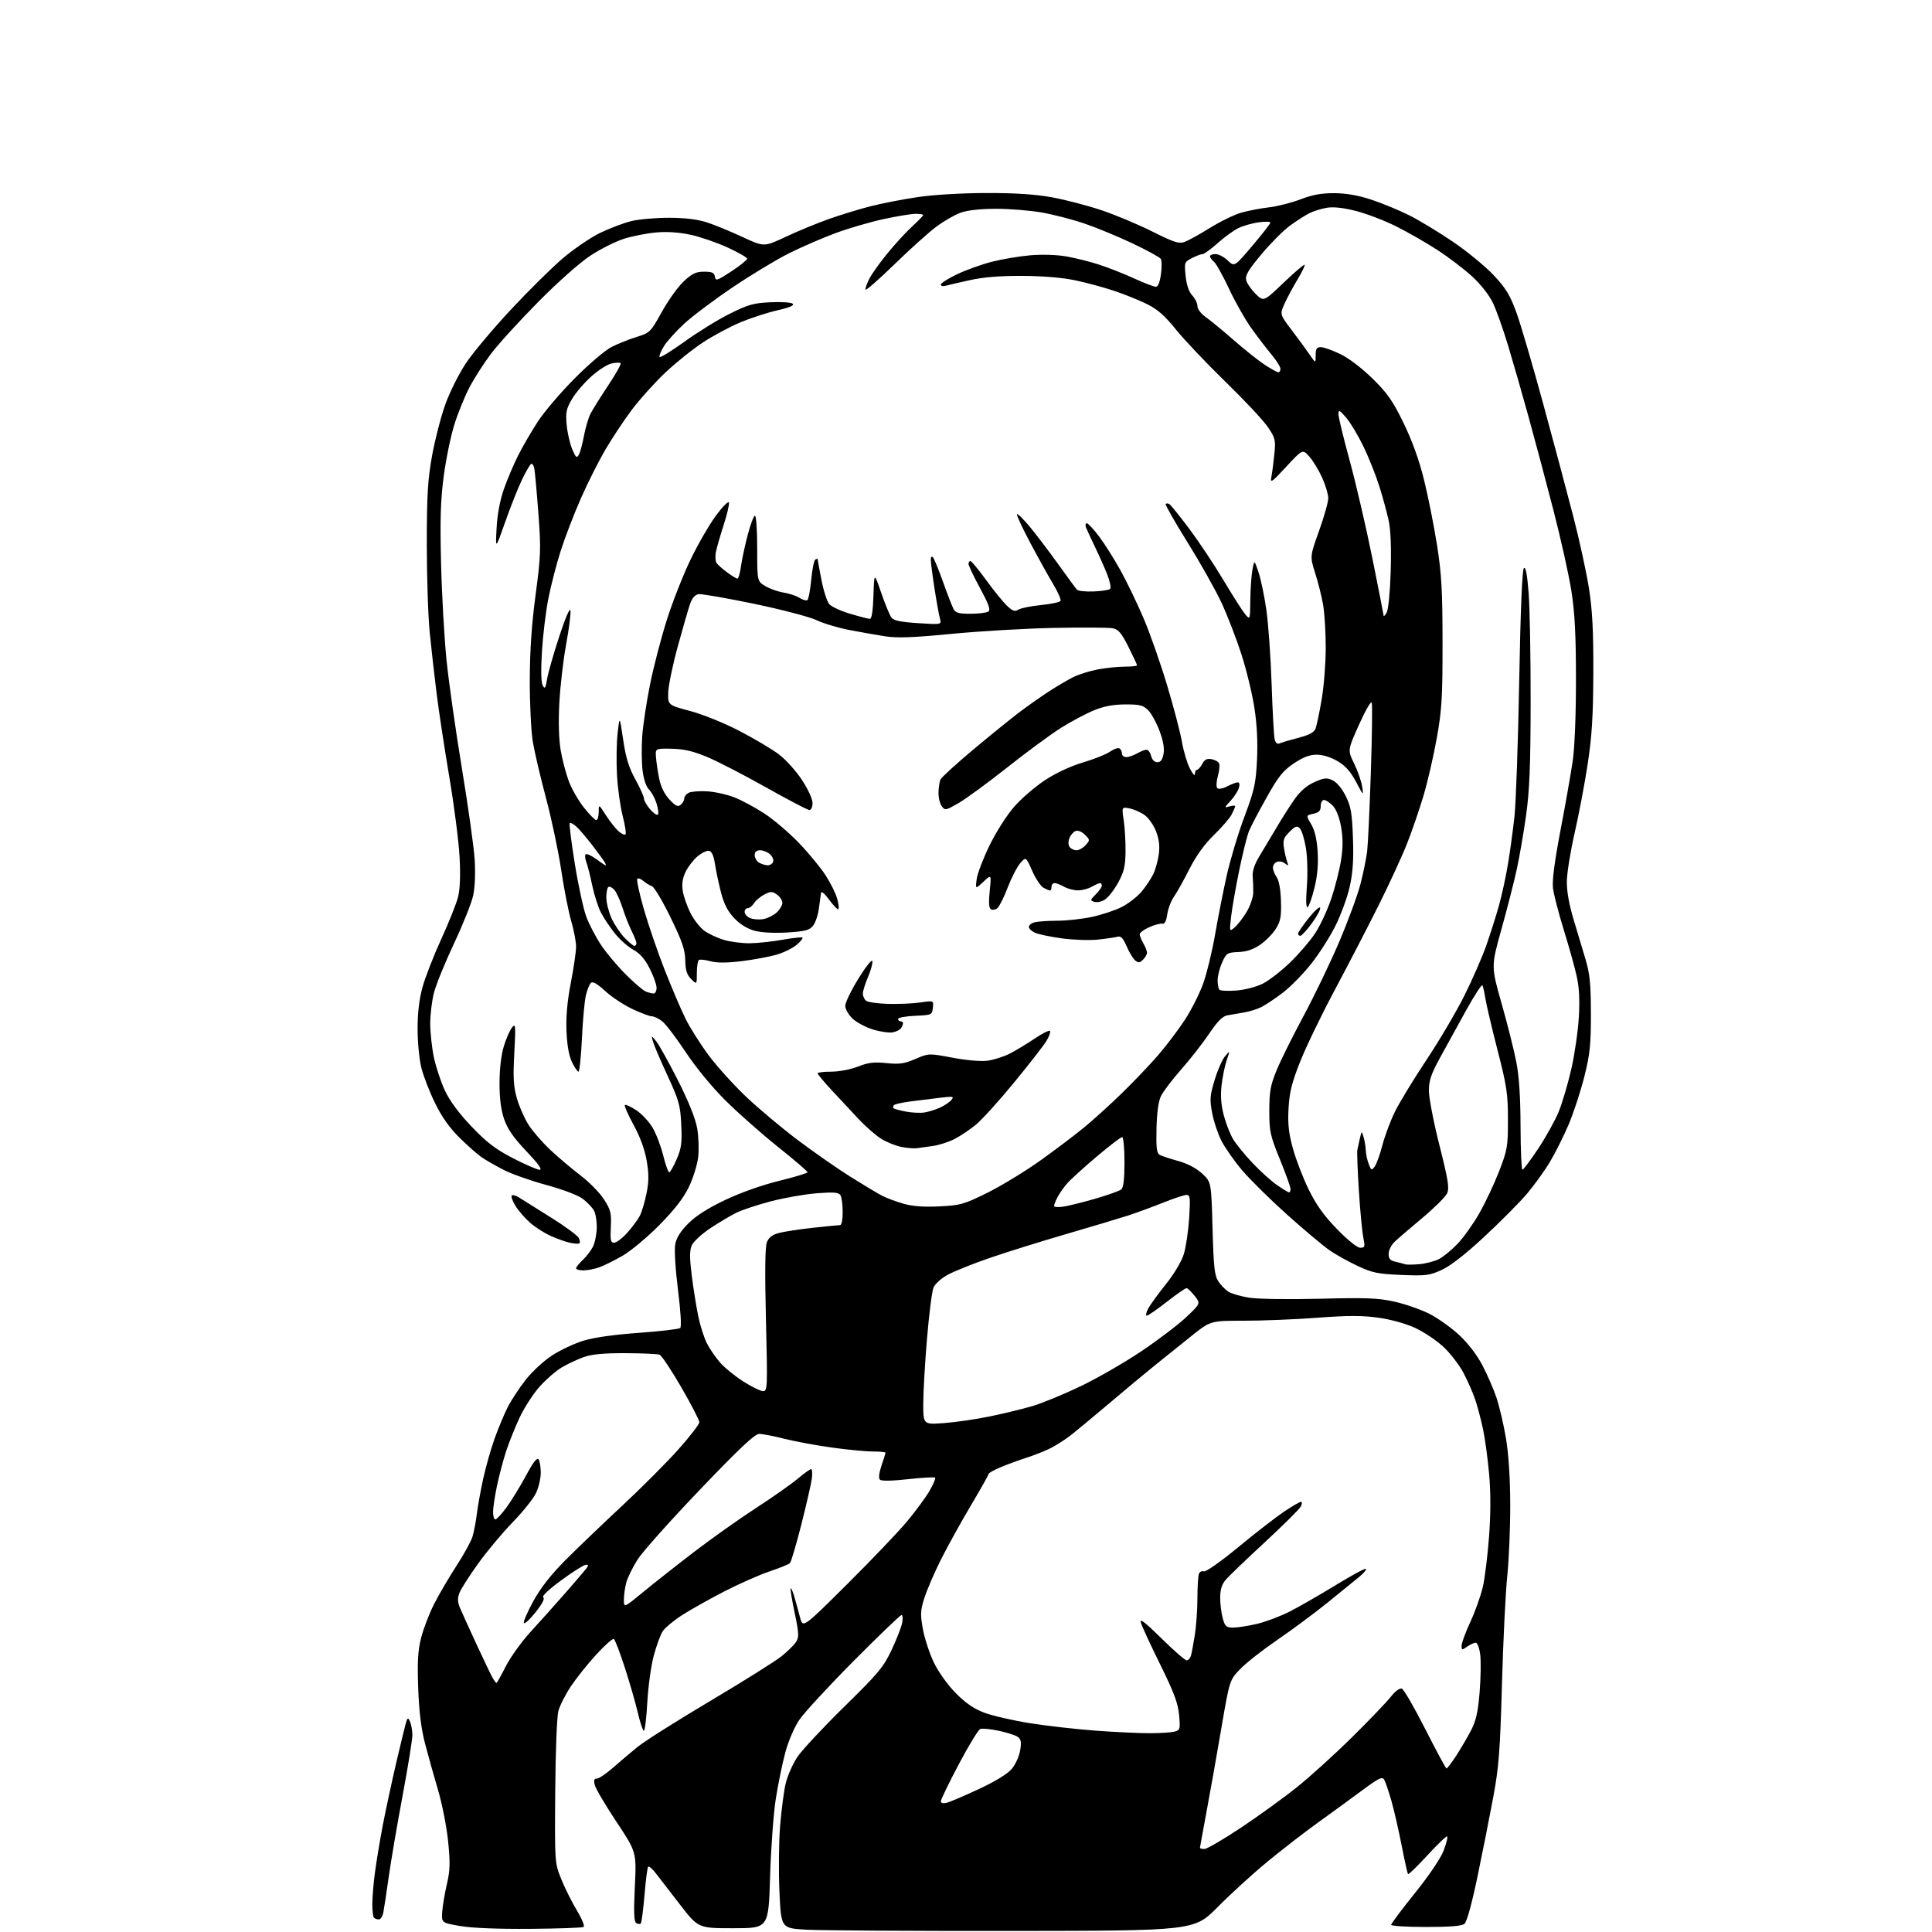 <?xml version="1.0" encoding="UTF-8" standalone="no"?>
<svg 
  version="1.1" 
  xmlns="http://www.w3.org/2000/svg" 
  xmlns:xlink="http://www.w3.org/1999/xlink" 
  xmlns:svg="http://www.w3.org/2000/svg"
  xmlns:rdf="http://www.w3.org/1999/02/22-rdf-syntax-ns#"
  xmlns:cc="http://creativecommons.org/ns#"
  xmlns:dc="http://purl.org/dc/elements/1.1/"
  viewBox="0 0 768 768"
  width="768"
  height="768"
>
<style>svg {background-color: white; }</style>"
<path stroke="none" fill="black" fill-rule="evenodd" d="M402.62,767.58C362.95,767.62 326.00,767.40 320.50,767.08C310.50,766.50 310.50,766.50 309.84,752.00C309.48,744.02 309.59,732.33 310.09,726.00C310.59,719.67 311.60,711.99 312.33,708.93C313.06,705.87 315.14,701.15 316.96,698.43C318.78,695.72 327.14,686.75 335.55,678.50C349.16,665.15 351.23,662.67 354.41,655.91C356.38,651.73 358.27,646.90 358.62,645.16C358.97,643.42 358.85,642.00 358.36,642.00C357.88,642.00 349.32,650.21 339.35,660.25C329.38,670.29 319.66,680.83 317.74,683.67C315.73,686.66 313.37,692.15 312.16,696.67C311.00,700.98 309.31,709.23 308.40,715.00C307.49,720.77 306.46,734.73 306.12,746.00C305.50,766.50 305.50,766.50 291.53,766.50C277.56,766.50 277.56,766.50 270.23,757.00C266.21,751.77 261.86,746.15 260.57,744.50C259.28,742.85 257.98,741.74 257.66,742.04C257.35,742.33 256.69,747.40 256.20,753.30C255.70,759.21 255.04,764.30 254.72,764.62C254.40,764.94 253.59,764.86 252.92,764.45C252.01,763.89 251.87,760.25 252.36,749.95C253.02,736.21 253.02,736.21 245.05,724.20C240.67,717.60 236.79,711.03 236.44,709.60C235.95,707.67 236.17,707.00 237.28,707.00C238.11,707.00 240.97,705.07 243.64,702.72C246.31,700.37 250.75,696.61 253.50,694.38C256.25,692.14 269.30,683.90 282.50,676.06C295.70,668.22 308.43,660.23 310.79,658.30C313.16,656.37 315.71,653.83 316.47,652.65C317.66,650.79 317.58,649.22 315.89,641.12C314.80,635.97 314.09,631.58 314.30,631.37C314.51,631.16 315.17,632.68 315.77,634.74C316.37,636.81 317.37,640.47 318.00,642.87C319.14,647.25 319.14,647.25 336.62,629.87C346.24,620.32 356.93,609.12 360.39,605.00C363.85,600.88 367.93,595.34 369.46,592.70C370.99,590.07 372.01,587.68 371.73,587.39C371.44,587.11 366.60,587.38 360.97,588.00C354.54,588.71 350.38,588.78 349.78,588.18C349.19,587.59 349.43,585.51 350.42,582.58C351.29,580.02 352.00,577.72 352.00,577.47C352.00,577.21 349.77,577.00 347.03,577.00C344.30,577.00 336.99,576.30 330.78,575.44C324.58,574.58 316.05,573.01 311.83,571.94C307.62,570.87 303.11,570.00 301.81,570.00C300.04,570.00 294.13,575.56 278.16,592.25C266.45,604.49 255.31,616.97 253.42,619.98C251.52,622.99 249.53,627.04 248.99,628.98C248.45,630.92 248.01,634.00 248.01,635.84C248.00,639.18 248.00,639.18 255.75,632.80C260.01,629.29 269.12,622.11 276.00,616.84C282.88,611.57 293.90,603.76 300.50,599.48C307.10,595.19 314.55,589.96 317.06,587.85C319.57,585.73 321.98,584.00 322.42,584.00C322.85,584.00 322.99,585.69 322.72,587.75C322.45,589.81 320.57,598.02 318.55,606.00C316.52,613.98 314.49,620.89 314.02,621.36C313.56,621.83 309.90,623.32 305.88,624.67C301.87,626.03 293.84,629.57 288.04,632.55C282.24,635.54 274.72,639.75 271.32,641.92C267.92,644.09 264.38,647.02 263.45,648.43C262.53,649.84 260.91,654.26 259.85,658.25C258.80,662.24 257.65,670.56 257.31,676.75C256.97,682.94 256.36,688.00 255.95,688.00C255.55,688.00 254.45,684.74 253.52,680.75C252.59,676.76 250.25,668.67 248.33,662.76C246.41,656.85 244.47,651.79 244.01,651.51C243.56,651.23 240.42,654.01 237.04,657.70C233.66,661.38 229.13,667.05 226.96,670.29C224.80,673.54 222.55,677.96 221.97,680.12C221.37,682.34 220.82,696.29 220.71,712.27C220.50,740.50 220.50,740.50 223.12,747.00C224.56,750.58 227.36,756.18 229.34,759.46C231.32,762.74 232.51,765.68 231.99,766.00C231.48,766.32 221.93,766.66 210.78,766.75C198.08,766.85 187.70,766.44 183.00,765.63C175.50,764.35 175.50,764.35 175.80,759.93C175.97,757.49 176.80,752.54 177.65,748.93C178.92,743.50 179.00,740.54 178.13,731.93C177.55,726.19 175.74,717.00 174.11,711.50C172.48,706.00 170.15,697.67 168.94,693.00C167.40,687.09 166.58,680.38 166.24,670.99C165.87,660.46 166.12,656.06 167.42,650.99C168.33,647.42 170.65,641.39 172.58,637.59C174.50,633.79 178.48,627.01 181.41,622.51C184.33,618.02 187.21,612.80 187.80,610.92C188.38,609.04 189.16,605.02 189.52,602.00C189.89,598.98 191.03,592.62 192.06,587.89C193.10,583.15 195.14,575.95 196.60,571.89C198.05,567.82 200.38,562.25 201.76,559.50C203.14,556.75 206.35,551.84 208.89,548.59C211.43,545.33 216.16,540.94 219.43,538.82C222.69,536.70 228.29,534.06 231.87,532.96C236.01,531.68 244.09,530.53 253.95,529.83C262.50,529.21 269.91,528.34 270.41,527.90C270.94,527.42 270.58,521.25 269.51,512.73C268.47,504.44 268.01,496.77 268.42,494.59C268.90,492.02 270.56,489.39 273.63,486.32C276.64,483.31 281.51,480.21 288.32,476.98C294.43,474.08 302.99,471.05 309.75,469.40C315.94,467.89 321.00,466.34 321.00,465.97C321.00,465.59 315.71,461.06 309.25,455.90C302.79,450.74 293.42,442.46 288.44,437.51C283.04,432.14 276.63,424.35 272.57,418.23C268.83,412.58 264.64,407.07 263.25,405.98C261.86,404.89 260.00,404.00 259.12,404.00C258.23,404.00 254.71,402.68 251.30,401.06C247.89,399.45 243.03,396.23 240.51,393.90C237.34,390.98 235.60,390.00 234.88,390.72C234.31,391.29 233.42,393.50 232.90,395.63C232.38,397.76 231.67,405.46 231.33,412.75C230.98,420.04 230.37,426.00 229.96,426.00C229.56,426.00 228.40,424.31 227.39,422.25C226.18,419.78 225.43,415.59 225.19,410.00C224.94,404.17 225.48,398.11 226.91,390.70C228.06,384.76 229.00,378.28 229.00,376.31C229.00,374.33 228.13,369.74 227.06,366.11C225.99,362.47 224.22,353.43 223.11,346.00C222.01,338.57 219.30,325.73 217.10,317.46C214.89,309.19 212.51,299.06 211.82,294.96C211.13,290.86 210.57,279.85 210.60,270.50C210.62,258.70 211.33,248.30 212.90,236.50C215.00,220.77 215.08,218.34 214.01,204.00C213.37,195.47 212.64,187.47 212.39,186.21C212.15,184.95 211.56,184.15 211.10,184.44C210.63,184.73 209.00,187.56 207.47,190.73C205.94,193.90 202.95,201.45 200.82,207.50C196.95,218.50 196.95,218.50 197.40,210.00C197.68,204.59 198.73,198.95 200.28,194.50C201.62,190.65 204.19,184.58 205.99,181.02C207.79,177.45 211.32,171.38 213.84,167.52C216.36,163.66 222.94,155.95 228.46,150.40C233.98,144.84 240.53,139.25 243.00,137.98C245.47,136.71 249.97,134.90 253.00,133.96C258.38,132.29 258.60,132.08 263.10,123.96C265.63,119.40 269.55,113.94 271.81,111.83C275.15,108.72 276.67,108.00 279.89,108.00C283.08,108.00 283.92,108.39 284.18,109.99C284.47,111.80 285.05,111.61 290.75,107.86C294.19,105.59 297.00,103.34 297.00,102.85C297.00,102.35 293.51,100.35 289.25,98.39C284.99,96.43 278.35,94.15 274.50,93.32C269.96,92.34 265.16,92.02 260.85,92.40C257.18,92.73 251.48,93.84 248.17,94.87C244.87,95.90 238.86,98.90 234.83,101.53C230.48,104.38 221.97,111.92 213.89,120.08C206.41,127.64 197.97,136.91 195.15,140.67C192.32,144.42 188.48,150.43 186.61,154.00C184.74,157.57 182.03,164.23 180.61,168.78C179.18,173.34 177.28,182.56 176.39,189.28C175.13,198.83 174.89,206.43 175.33,224.00C175.63,236.38 176.62,253.70 177.51,262.50C178.41,271.30 181.16,290.65 183.62,305.50C186.07,320.35 188.35,336.55 188.68,341.51C189.03,346.93 188.81,352.67 188.11,355.91C187.48,358.88 184.05,367.46 180.51,374.98C176.97,382.49 173.38,391.29 172.53,394.53C171.69,397.77 171.01,403.36 171.02,406.96C171.03,410.56 171.69,416.61 172.50,420.41C173.30,424.21 175.28,430.14 176.89,433.58C178.81,437.67 182.46,442.59 187.48,447.85C193.56,454.21 196.97,456.81 203.98,460.44C208.84,462.95 213.59,465.00 214.54,465.00C215.68,465.00 213.92,462.55 209.25,457.63C204.10,452.21 201.76,448.83 200.40,444.88C199.14,441.20 198.56,436.66 198.57,430.50C198.57,424.99 199.23,419.36 200.25,416.00C201.16,412.98 202.63,409.60 203.50,408.50C204.97,406.65 205.04,407.44 204.44,418.64C203.92,428.47 204.11,431.89 205.48,436.64C206.40,439.86 208.48,444.58 210.10,447.11C211.71,449.65 215.62,454.15 218.78,457.11C221.94,460.08 227.35,464.65 230.80,467.28C234.26,469.91 238.44,474.19 240.10,476.78C242.77,480.95 243.08,482.22 242.81,487.75C242.55,493.00 242.76,494.00 244.13,494.00C245.03,494.00 247.37,492.23 249.33,490.06C251.28,487.89 253.54,484.85 254.35,483.30C255.15,481.74 256.35,477.70 257.02,474.31C257.96,469.54 257.97,466.61 257.05,461.32C256.29,456.92 254.45,451.90 251.86,447.16C249.65,443.12 248.10,439.57 248.40,439.26C248.71,438.96 250.74,439.89 252.92,441.33C255.11,442.77 258.04,445.92 259.44,448.31C260.85,450.71 262.74,455.67 263.64,459.34C264.55,463.00 265.62,466.00 266.02,466.00C266.42,466.00 267.76,463.66 268.99,460.80C270.88,456.41 271.16,454.28 270.81,447.05C270.44,439.32 269.91,437.45 265.32,427.50C262.52,421.45 259.93,415.38 259.55,414.00C258.87,411.50 258.87,411.50 260.91,414.00C262.02,415.38 265.89,422.35 269.51,429.50C273.71,437.81 276.46,444.65 277.13,448.46C277.71,451.74 277.89,456.91 277.54,459.96C277.19,463.01 275.52,468.35 273.85,471.83C271.72,476.24 268.15,480.85 262.15,486.94C257.39,491.76 250.80,497.27 247.50,499.17C244.20,501.08 239.97,503.17 238.10,503.82C236.23,504.47 233.42,505.00 231.85,505.00C230.28,505.00 229.00,504.63 229.00,504.17C229.00,503.72 230.17,502.26 231.60,500.92C233.02,499.59 234.85,497.23 235.65,495.69C236.46,494.14 237.16,490.76 237.22,488.18C237.28,485.60 236.80,482.49 236.15,481.28C235.50,480.07 233.51,477.96 231.72,476.60C229.80,475.13 223.84,472.86 217.19,471.05C210.99,469.37 203.35,466.66 200.21,465.05C197.07,463.43 193.16,461.20 191.52,460.08C189.89,458.97 185.92,455.47 182.70,452.29C178.70,448.34 175.62,443.99 172.94,438.51C170.78,434.10 168.34,427.82 167.51,424.54C166.68,421.26 166.00,414.28 166.00,409.02C166.00,402.58 166.64,397.14 167.97,392.35C169.05,388.44 172.41,379.85 175.42,373.26C178.43,366.68 181.44,359.16 182.09,356.55C182.87,353.45 183.08,347.93 182.69,340.65C182.36,334.52 180.54,320.27 178.63,309.00C176.73,297.73 174.46,282.88 173.60,276.00C172.73,269.12 171.49,258.10 170.83,251.50C170.17,244.90 169.65,228.93 169.66,216.00C169.68,196.50 170.05,190.53 171.79,180.94C172.95,174.58 175.34,165.41 177.09,160.56C178.84,155.72 182.51,148.41 185.25,144.33C187.98,140.24 195.90,130.79 202.86,123.32C209.81,115.85 219.10,106.65 223.50,102.87C227.90,99.10 234.65,94.48 238.50,92.61C242.35,90.74 247.97,88.61 251.00,87.88C254.03,87.14 260.77,86.56 266.00,86.57C272.33,86.59 277.33,87.20 281.00,88.39C284.02,89.37 290.37,91.98 295.11,94.19C303.71,98.19 303.71,98.19 312.35,94.13C317.10,91.89 324.85,88.70 329.57,87.03C334.28,85.37 341.72,83.09 346.10,81.98C350.47,80.86 358.88,79.23 364.78,78.35C371.08,77.42 382.29,76.75 392.00,76.73C403.37,76.70 411.45,77.22 418.00,78.40C423.23,79.35 432.06,81.64 437.64,83.49C443.21,85.35 452.37,89.18 457.99,92.00C466.61,96.32 468.62,96.98 470.85,96.18C472.31,95.66 476.88,93.14 481.00,90.58C485.12,88.02 490.75,85.29 493.50,84.52C496.25,83.74 501.20,82.79 504.50,82.41C507.80,82.03 513.42,80.60 517.00,79.23C521.76,77.41 525.37,76.76 530.50,76.79C535.24,76.83 540.01,77.67 545.26,79.41C549.53,80.83 556.28,83.62 560.26,85.62C564.24,87.62 572.08,92.37 577.68,96.18C583.29,99.99 590.54,105.96 593.80,109.45C598.67,114.65 600.29,117.32 602.83,124.33C604.53,129.03 609.33,145.39 613.49,160.69C617.66,175.99 623.05,196.15 625.46,205.50C627.88,214.85 630.67,227.68 631.66,234.00C633.00,242.65 633.43,250.96 633.37,267.50C633.31,284.70 632.82,292.60 631.13,303.73C629.94,311.56 627.59,323.93 625.92,331.23C624.25,338.53 622.86,347.20 622.84,350.50C622.80,354.30 623.79,359.79 625.52,365.50C627.02,370.45 629.18,377.65 630.32,381.50C631.99,387.15 632.39,391.29 632.41,403.00C632.42,415.37 632.03,419.04 629.79,428.00C628.34,433.77 625.56,442.27 623.62,446.87C621.67,451.48 618.30,458.23 616.12,461.87C613.94,465.52 609.75,471.30 606.83,474.73C603.90,478.16 596.33,485.77 590.00,491.65C582.58,498.55 576.60,503.21 573.14,504.79C568.25,507.03 566.84,507.21 557.08,506.81C547.72,506.42 545.55,505.98 539.71,503.25C536.04,501.53 531.02,498.74 528.56,497.04C526.10,495.35 518.55,489.01 511.79,482.97C505.03,476.92 496.93,468.94 493.79,465.24C490.65,461.53 486.93,456.22 485.51,453.43C484.10,450.65 482.44,445.66 481.83,442.34C480.84,437.04 480.96,435.49 482.85,429.28C484.02,425.41 485.88,421.17 486.98,419.87C488.98,417.50 488.98,417.50 487.61,421.52C486.86,423.74 485.95,428.24 485.58,431.52C485.12,435.67 485.40,439.32 486.50,443.44C487.36,446.71 489.05,450.99 490.24,452.94C491.44,454.90 494.91,459.14 497.96,462.37C501.01,465.59 505.38,469.53 507.68,471.12C509.98,472.70 512.12,474.00 512.43,474.00C512.74,474.00 513.00,473.37 513.00,472.61C513.00,471.84 511.10,466.55 508.78,460.86C504.90,451.32 504.56,449.79 504.57,441.50C504.58,433.91 505.03,431.40 507.45,425.50C509.02,421.65 513.82,411.98 518.11,404.00C522.40,396.02 528.80,382.75 532.31,374.50C535.83,366.25 539.64,355.90 540.78,351.50C541.92,347.10 543.12,341.25 543.46,338.50C543.79,335.75 544.45,321.61 544.93,307.07C545.41,292.54 545.57,280.04 545.28,279.30C545.00,278.55 542.72,282.50 540.22,288.08C535.69,298.21 535.69,298.21 538.28,303.49C539.70,306.40 541.14,310.51 541.47,312.64C542.07,316.46 542.04,316.44 539.05,310.80C536.85,306.67 534.81,304.39 531.67,302.55C529.01,300.99 525.80,300.00 523.40,300.00C520.57,300.00 518.02,300.98 514.30,303.48C510.01,306.37 508.18,308.66 503.53,316.95C500.45,322.43 497.30,328.43 496.53,330.27C495.76,332.11 493.99,339.21 492.59,346.06C491.19,352.90 489.74,361.20 489.37,364.50C488.70,370.50 488.70,370.50 490.96,368.50C492.19,367.40 494.32,364.61 495.67,362.30C497.03,359.98 498.16,356.61 498.19,354.80C498.21,352.98 498.12,350.08 497.97,348.34C497.79,346.26 498.69,343.56 500.60,340.42C502.20,337.80 505.30,332.60 507.50,328.87C509.70,325.13 512.97,320.01 514.78,317.47C516.93,314.44 519.59,312.18 522.54,310.88C526.41,309.17 527.39,309.07 529.76,310.20C531.40,310.98 533.48,313.49 534.95,316.45C537.02,320.63 537.47,323.22 537.82,333.11C538.13,341.74 537.79,346.83 536.54,352.45C535.61,356.64 533.05,363.67 530.84,368.07C528.64,372.47 524.26,379.32 521.10,383.28C517.94,387.25 512.91,392.36 509.93,394.63C506.94,396.90 503.13,399.45 501.47,400.30C499.80,401.14 496.65,402.12 494.47,402.48C492.28,402.84 489.31,403.35 487.86,403.62C485.97,403.97 483.95,406.01 480.73,410.81C478.26,414.49 473.27,420.88 469.64,425.00C466.01,429.12 462.35,433.94 461.50,435.70C460.50,437.78 459.87,442.31 459.73,448.57C459.55,456.29 459.80,458.40 461.00,459.08C461.82,459.54 465.12,460.63 468.32,461.50C472.00,462.51 475.48,464.33 477.82,466.47C481.50,469.84 481.50,469.84 482.00,488.22C482.42,503.52 482.80,507.04 484.26,509.28C485.23,510.76 487.03,512.63 488.26,513.43C489.49,514.23 493.22,515.32 496.54,515.85C499.95,516.40 512.18,516.58 524.59,516.27C543.11,515.80 547.80,515.98 554.25,517.41C558.47,518.35 564.66,520.49 568.02,522.17C571.37,523.84 576.73,527.64 579.93,530.59C583.56,533.96 587.07,538.51 589.28,542.74C591.23,546.46 593.76,552.28 594.90,555.68C596.04,559.08 597.72,566.28 598.63,571.68C599.69,577.95 600.31,587.46 600.34,598.00C600.37,607.08 599.84,619.90 599.16,626.50C598.47,633.10 597.53,652.45 597.05,669.50C596.30,696.23 595.82,702.43 593.57,714.50C592.14,722.20 589.33,736.38 587.32,746.00C585.08,756.77 583.09,763.98 582.15,764.75C581.09,765.62 576.37,766.00 566.81,766.00C559.21,766.00 553.00,765.62 553.00,765.15C553.00,764.68 557.27,758.98 562.49,752.48C568.19,745.39 572.74,738.64 573.89,735.59C574.94,732.79 575.57,730.27 575.29,730.00C575.01,729.73 571.48,733.09 567.45,737.48C563.42,741.86 559.94,745.24 559.71,744.98C559.49,744.71 558.33,739.54 557.15,733.47C555.96,727.41 554.13,719.45 553.09,715.80C552.04,712.14 550.77,708.41 550.27,707.51C549.48,706.10 548.24,706.69 541.42,711.74C537.07,714.97 529.23,720.68 524.00,724.44C518.77,728.20 509.78,735.15 504.01,739.89C498.25,744.62 489.30,752.77 484.13,758.00C474.74,767.50 474.74,767.50 402.62,767.58zM150.59,763.00C149.90,763.00 149.03,762.70 148.67,762.33C148.30,761.97 148.00,759.52 148.00,756.91C148.00,754.29 148.47,748.62 149.05,744.32C149.63,740.02 150.99,731.77 152.08,726.00C153.18,720.23 155.64,708.75 157.56,700.50C159.48,692.25 161.31,684.83 161.63,684.00C162.10,682.79 162.38,682.89 163.04,684.50C163.49,685.60 163.89,687.88 163.93,689.57C163.97,691.25 162.23,702.05 160.08,713.57C157.92,725.08 155.43,739.67 154.54,746.00C153.65,752.33 152.68,758.74 152.38,760.25C152.09,761.76 151.28,763.00 150.59,763.00zM478.79,735.00C479.78,735.00 486.36,731.16 493.41,726.46C500.47,721.76 510.51,714.49 515.73,710.29C520.94,706.10 530.72,697.23 537.45,690.58C544.18,683.94 551.07,676.75 552.77,674.61C554.64,672.25 556.41,670.94 557.27,671.27C558.06,671.58 562.25,678.83 566.60,687.40C570.94,695.97 574.73,702.98 575.02,702.99C575.30,703.00 577.02,700.72 578.85,697.94C580.67,695.15 583.32,690.63 584.74,687.90C586.74,684.05 587.52,680.61 588.17,672.71C588.63,667.09 588.74,660.36 588.41,657.75C588.08,655.10 587.29,653.00 586.63,653.00C585.98,653.00 584.44,653.70 583.22,654.56C581.16,656.00 581.00,655.98 581.00,654.20C581.00,653.14 582.57,648.87 584.50,644.71C586.42,640.55 588.65,634.29 589.45,630.82C590.25,627.34 591.36,618.35 591.92,610.82C592.59,601.83 592.60,593.38 591.97,586.15C591.44,580.10 590.35,572.06 589.56,568.27C588.76,564.49 587.37,559.17 586.45,556.45C585.54,553.73 583.43,548.92 581.77,545.76C580.10,542.61 576.53,537.97 573.84,535.45C571.15,532.93 566.13,529.55 562.69,527.94C558.90,526.17 553.10,524.54 548.02,523.82C541.52,522.90 535.98,522.90 523.56,523.83C514.73,524.49 501.58,525.02 494.34,525.01C481.18,525.00 481.18,525.00 473.34,531.30C469.03,534.77 462.72,539.83 459.33,542.55C455.93,545.27 447.83,552.01 441.33,557.52C434.82,563.03 427.70,568.93 425.50,570.64C423.30,572.34 419.70,574.63 417.50,575.73C415.30,576.83 411.02,578.52 408.00,579.49C404.98,580.45 400.36,582.15 397.75,583.25C395.14,584.35 393.00,585.54 393.00,585.90C393.00,586.26 389.80,591.95 385.89,598.53C381.98,605.11 376.64,614.77 374.01,620.00C371.39,625.23 368.44,632.08 367.45,635.23C365.86,640.29 365.79,641.76 366.89,647.73C367.57,651.45 369.55,657.42 371.29,661.00C373.11,664.75 376.79,669.87 379.98,673.09C383.92,677.06 387.20,679.30 391.34,680.85C394.54,682.05 402.64,683.91 409.33,684.98C416.02,686.05 427.80,687.39 435.50,687.96C443.20,688.53 452.88,688.99 457.00,688.98C461.12,688.98 465.57,688.69 466.88,688.34C469.12,687.74 469.22,687.38 468.71,681.75C468.28,677.04 466.71,672.83 461.19,661.65C457.35,653.87 453.89,646.38 453.50,645.00C452.98,643.17 455.17,644.84 461.67,651.25C466.55,656.06 471.06,660.00 471.70,660.00C472.34,660.00 473.10,659.21 473.39,658.25C473.69,657.29 474.39,653.58 474.95,650.00C475.52,646.42 475.99,639.82 475.99,635.33C476.00,630.84 476.26,626.48 476.58,625.64C476.90,624.81 477.78,624.36 478.54,624.65C479.32,624.95 485.17,620.84 492.21,615.04C498.97,609.46 507.14,603.12 510.36,600.95C513.59,598.78 516.64,597.00 517.15,597.00C517.68,597.00 517.63,597.82 517.05,598.91C516.49,599.96 510.06,606.34 502.76,613.09C495.47,619.84 488.50,626.51 487.29,627.93C485.72,629.74 485.06,631.83 485.04,635.00C485.02,637.48 485.48,641.19 486.05,643.25C486.98,646.59 487.44,647.00 490.30,646.99C492.06,646.98 496.31,646.31 499.75,645.50C503.19,644.69 509.04,642.47 512.75,640.58C516.46,638.68 524.66,633.98 530.96,630.12C537.27,626.25 542.67,623.34 542.96,623.64C543.26,623.94 542.15,625.30 540.50,626.68C538.85,628.05 533.15,632.69 527.83,636.98C522.51,641.28 513.51,647.96 507.83,651.83C502.15,655.71 495.54,660.88 493.15,663.33C488.79,667.79 488.79,667.79 485.48,687.14C483.67,697.79 481.01,712.72 479.59,720.32C478.17,727.92 477.00,734.33 477.00,734.57C477.00,734.80 477.81,735.00 478.79,735.00zM376.36,716.62C377.66,716.30 383.42,713.84 389.15,711.16C395.63,708.14 400.56,705.12 402.19,703.18C403.63,701.47 405.13,698.17 405.52,695.86C406.08,692.55 405.89,691.39 404.61,690.46C403.72,689.81 400.31,688.70 397.04,688.01C393.77,687.32 390.46,686.99 389.67,687.30C388.89,687.60 385.04,693.92 381.12,701.34C377.20,708.76 374.00,715.37 374.00,716.02C374.00,716.78 374.87,717.00 376.36,716.62zM197.36,669.00C197.55,669.00 199.21,666.02 201.07,662.37C202.92,658.73 207.37,652.54 210.97,648.62C214.56,644.70 220.65,637.90 224.51,633.50C228.36,629.10 232.13,624.71 232.88,623.75C234.03,622.27 234.03,622.00 232.87,622.02C232.12,622.03 227.75,624.79 223.16,628.15C218.19,631.79 215.27,634.55 215.94,634.96C216.67,635.42 215.59,637.51 212.83,640.97C210.50,643.90 208.43,645.78 208.22,645.16C208.01,644.54 209.76,640.56 212.10,636.31C214.98,631.10 219.14,625.81 224.93,620.01C229.64,615.29 239.77,605.59 247.43,598.46C255.09,591.33 265.10,581.29 269.68,576.15C274.26,571.01 278.00,566.15 278.00,565.35C278.00,564.54 274.77,558.30 270.83,551.48C266.89,544.67 263.00,538.83 262.19,538.52C261.38,538.21 255.26,537.93 248.60,537.91C239.97,537.88 235.22,538.33 232.03,539.47C229.58,540.35 225.69,542.16 223.40,543.51C221.11,544.85 217.15,548.26 214.60,551.10C212.06,553.93 208.47,559.45 206.62,563.37C204.78,567.29 202.32,573.42 201.16,577.00C199.99,580.58 198.36,586.79 197.52,590.82C196.68,594.84 196.00,599.45 196.00,601.07C196.00,602.68 196.41,604.00 196.91,604.00C197.42,604.00 199.41,601.85 201.34,599.22C203.26,596.60 206.74,590.93 209.06,586.63C212.04,581.11 213.52,579.21 214.12,580.16C214.59,580.90 214.97,583.30 214.96,585.50C214.96,587.70 214.11,591.30 213.08,593.50C212.05,595.70 207.85,600.95 203.76,605.16C199.67,609.38 193.47,616.80 189.99,621.66C186.50,626.52 183.18,631.74 182.61,633.25C181.87,635.20 181.89,636.80 182.68,638.75C183.29,640.26 186.30,646.90 189.36,653.50C192.42,660.10 195.39,666.29 195.97,667.25C196.55,668.21 197.17,669.00 197.36,669.00zM375.25,565.70C379.79,565.37 388.00,564.17 393.50,563.04C399.00,561.91 406.65,560.05 410.50,558.91C414.35,557.76 422.90,554.24 429.50,551.08C436.10,547.92 446.96,541.67 453.62,537.20C460.29,532.72 468.34,526.61 471.52,523.61C477.28,518.16 477.28,518.16 474.89,515.13C473.58,513.47 472.13,512.09 471.68,512.06C471.22,512.02 467.69,514.48 463.82,517.50C459.96,520.52 456.38,523.00 455.87,523.00C455.36,523.00 455.60,521.76 456.39,520.25C457.18,518.74 460.36,514.35 463.45,510.50C466.80,506.31 469.67,501.49 470.59,498.50C471.43,495.75 472.38,489.34 472.71,484.25C473.22,476.15 473.09,475.00 471.67,475.00C470.78,475.00 466.55,476.40 462.28,478.11C458.00,479.81 451.80,482.09 448.50,483.17C445.20,484.24 434.18,487.55 424.00,490.51C413.82,493.47 400.10,497.75 393.50,500.03C386.90,502.30 379.39,505.31 376.82,506.70C374.14,508.15 371.68,510.37 371.07,511.87C370.47,513.32 369.32,522.38 368.51,532.00C367.69,541.62 367.02,553.28 367.01,557.90C367.00,566.30 367.00,566.30 375.25,565.70zM303.33,552.99C305.08,553.00 305.13,551.73 304.48,524.75C304.01,505.60 304.13,495.63 304.85,493.80C305.61,491.88 307.00,490.82 309.71,490.11C311.79,489.56 317.87,488.64 323.21,488.06C328.55,487.48 333.39,487.00 333.96,487.00C334.55,487.00 334.99,484.73 334.98,481.75C334.98,478.86 334.57,475.87 334.08,475.10C333.37,473.98 331.44,473.83 324.72,474.34C320.06,474.70 311.89,476.13 306.56,477.51C301.22,478.90 294.98,480.96 292.68,482.10C290.38,483.23 285.70,486.03 282.28,488.30C278.81,490.62 275.56,493.64 274.94,495.16C274.10,497.17 274.12,500.25 275.00,507.18C275.65,512.31 276.81,519.55 277.58,523.27C278.35,527.00 279.89,531.82 281.00,533.99C282.11,536.17 284.47,539.61 286.26,541.65C288.04,543.69 292.20,547.07 295.50,549.17C298.80,551.26 302.32,552.99 303.33,552.99zM564.20,502.53C566.78,502.30 570.30,501.38 572.03,500.49C573.75,499.59 577.07,496.88 579.39,494.45C581.72,492.02 585.59,486.59 588.00,482.38C590.41,478.18 593.97,470.63 595.91,465.62C599.22,457.07 599.44,455.78 599.43,445.00C599.43,434.80 598.96,431.70 595.31,417.50C593.04,408.70 590.87,399.48 590.48,397.00C590.09,394.52 589.55,392.13 589.28,391.67C589.01,391.21 586.08,395.71 582.78,401.67C579.48,407.63 574.81,416.10 572.41,420.50C568.92,426.87 568.03,429.52 568.00,433.50C567.98,436.25 569.86,446.00 572.18,455.18C575.69,469.10 576.20,472.27 575.24,474.38C574.61,475.76 570.16,480.18 565.35,484.20C560.54,488.21 555.57,492.49 554.31,493.70C553.04,494.92 552.00,497.05 552.00,498.44C552.00,500.38 552.64,501.10 554.75,501.57C556.26,501.90 557.95,502.35 558.50,502.57C559.05,502.78 561.61,502.76 564.20,502.53zM540.72,496.00C542.58,496.00 542.68,495.63 541.91,491.75C541.45,489.41 540.66,481.03 540.16,473.13C539.66,465.23 539.39,458.03 539.56,457.13C539.74,456.23 540.20,454.15 540.58,452.50C541.29,449.50 541.29,449.50 542.04,452.00C542.46,453.38 542.85,455.71 542.90,457.18C542.96,458.66 543.48,461.14 544.07,462.68C545.08,465.32 545.24,465.38 546.48,463.69C547.21,462.69 548.59,458.87 549.54,455.19C550.49,451.51 552.73,445.51 554.54,441.86C556.34,438.21 561.95,428.98 567.02,421.36C572.09,413.74 578.83,402.32 582.00,395.99C585.18,389.66 589.12,380.66 590.77,375.99C592.41,371.32 594.70,364.12 595.85,360.00C597.00,355.88 598.62,348.45 599.44,343.50C600.27,338.55 601.43,330.00 602.03,324.50C602.62,319.00 603.47,294.79 603.91,270.69C604.42,242.81 605.09,226.51 605.76,225.84C606.47,225.13 607.06,228.15 607.65,235.65C608.12,241.62 608.48,261.12 608.45,279.00C608.42,304.25 608.02,314.28 606.66,323.97C605.71,330.82 604.04,340.50 602.96,345.47C601.89,350.43 599.14,361.17 596.86,369.33C592.72,384.16 592.72,384.16 596.92,398.94C599.23,407.07 601.85,417.50 602.75,422.11C603.86,427.79 604.41,436.06 604.44,447.75C604.47,457.24 604.81,465.00 605.19,465.00C605.56,465.00 608.39,461.21 611.47,456.59C614.55,451.96 618.23,445.32 619.64,441.84C621.06,438.36 623.29,430.78 624.61,425.00C625.93,419.23 627.27,410.00 627.60,404.50C628.02,397.48 627.77,392.56 626.75,388.00C625.95,384.43 623.63,376.10 621.58,369.50C619.54,362.90 617.62,355.48 617.33,353.00C616.97,350.02 617.99,342.26 620.33,330.00C622.28,319.82 624.46,307.45 625.18,302.50C625.96,297.09 626.48,284.13 626.47,270.00C626.46,252.38 626.01,243.62 624.67,235.00C623.68,228.68 620.42,214.05 617.43,202.50C614.44,190.95 610.01,174.30 607.57,165.50C605.14,156.70 601.52,144.10 599.53,137.50C597.54,130.90 594.79,123.16 593.41,120.31C591.96,117.29 588.53,112.93 585.21,109.89C582.07,107.01 575.90,102.31 571.50,99.45C567.10,96.58 559.73,92.35 555.13,90.05C550.53,87.74 543.33,84.97 539.13,83.89C534.09,82.60 530.14,82.15 527.50,82.58C525.30,82.94 522.15,83.92 520.50,84.75C518.85,85.58 515.38,87.80 512.79,89.69C510.20,91.57 505.09,96.70 501.44,101.08C496.15,107.41 494.91,109.52 495.38,111.39C495.71,112.68 497.40,115.13 499.15,116.84C502.33,119.95 502.33,119.95 510.24,112.39C514.60,108.23 518.36,105.02 518.60,105.26C518.84,105.50 517.56,108.14 515.77,111.13C513.97,114.11 511.65,118.44 510.61,120.75C508.72,124.95 508.72,124.95 513.61,131.41C516.30,134.96 519.51,139.35 520.75,141.17C523.00,144.47 523.00,144.47 523.00,141.24C523.00,138.63 523.40,138.00 525.06,138.00C526.20,138.00 529.68,139.24 532.81,140.75C536.16,142.37 541.42,146.38 545.62,150.50C551.51,156.29 553.64,159.33 557.92,168.11C561.31,175.07 564.11,182.82 566.04,190.61C567.67,197.15 569.99,208.80 571.21,216.50C573.05,228.16 573.42,234.68 573.43,255.50C573.45,277.26 573.15,282.17 571.15,293.38C569.88,300.47 567.51,310.76 565.88,316.25C564.24,321.75 561.29,330.35 559.31,335.37C557.33,340.39 552.22,351.48 547.96,360.00C543.70,368.52 535.89,383.60 530.61,393.50C525.32,403.40 519.12,416.23 516.84,422.00C513.52,430.36 512.58,434.14 512.22,440.55C511.87,446.78 512.26,450.39 513.94,456.51C515.13,460.86 517.95,468.19 520.20,472.80C523.20,478.93 526.24,483.18 531.49,488.59C535.79,493.02 539.51,496.00 540.72,496.00zM230.25,494.28C229.84,494.50 228.15,494.38 226.50,494.01C224.85,493.64 221.45,492.43 218.95,491.31C216.45,490.20 212.75,487.84 210.74,486.07C208.72,484.31 206.11,481.29 204.92,479.38C203.74,477.46 203.07,475.60 203.43,475.24C203.79,474.88 205.10,475.24 206.35,476.04C207.59,476.84 213.21,480.36 218.83,483.86C224.45,487.36 229.49,491.05 230.03,492.05C230.57,493.06 230.67,494.06 230.25,494.28zM373.50,479.55C381.88,479.13 383.20,478.75 392.64,474.07C398.22,471.29 407.68,465.52 413.67,461.24C419.65,456.96 427.46,451.05 431.02,448.12C434.59,445.19 441.27,439.13 445.88,434.65C450.49,430.17 456.97,423.37 460.29,419.55C463.60,415.72 468.43,409.34 471.03,405.36C473.63,401.38 476.92,394.83 478.35,390.81C479.77,386.79 481.87,378.10 483.01,371.50C484.15,364.90 486.23,354.36 487.63,348.09C489.03,341.81 492.19,331.27 494.67,324.67C498.65,314.01 499.22,311.47 499.68,302.08C500.02,295.04 499.68,288.11 498.64,281.37C497.79,275.79 495.45,266.18 493.45,259.99C491.46,253.81 487.91,244.65 485.58,239.63C483.25,234.61 477.18,223.82 472.10,215.66C467.01,207.49 463.08,200.59 463.36,200.31C463.64,200.03 464.33,200.08 464.89,200.43C465.45,200.78 469.01,205.21 472.81,210.28C476.60,215.35 482.70,224.51 486.35,230.64C490.01,236.76 493.88,242.84 494.96,244.14C496.93,246.50 496.93,246.50 497.02,238.50C497.07,234.10 497.45,228.70 497.86,226.50C498.60,222.50 498.60,222.50 500.29,227.50C501.22,230.25 502.63,237.00 503.41,242.50C504.19,248.00 505.13,261.27 505.49,272.00C505.85,282.73 506.39,292.54 506.69,293.81C507.09,295.47 507.70,295.93 508.87,295.44C509.77,295.06 513.12,294.07 516.33,293.24C520.50,292.15 522.39,291.11 522.96,289.60C523.40,288.44 524.49,283.25 525.38,278.07C526.27,272.89 527.00,263.63 527.00,257.51C527.00,251.38 526.53,243.70 525.96,240.43C525.40,237.17 523.98,231.50 522.81,227.84C520.70,221.19 520.70,221.19 524.35,211.02C526.36,205.43 528.00,199.59 528.00,198.05C528.00,196.51 526.91,192.83 525.57,189.87C524.24,186.92 521.94,183.15 520.48,181.50C517.81,178.50 517.81,178.50 511.33,185.50C505.45,191.85 504.90,192.22 505.41,189.50C505.72,187.85 506.25,183.80 506.58,180.50C507.14,174.94 506.96,174.16 504.04,169.82C502.32,167.24 494.74,159.14 487.20,151.82C479.67,144.49 470.80,135.14 467.50,131.05C462.94,125.40 460.14,122.94 455.85,120.83C452.74,119.30 446.89,116.95 442.85,115.60C438.81,114.25 431.90,112.38 427.50,111.45C422.45,110.37 414.71,109.72 406.50,109.67C397.53,109.63 391.02,110.15 385.50,111.37C381.10,112.34 376.71,113.36 375.75,113.64C374.79,113.91 374.00,113.68 374.00,113.12C374.00,112.56 376.90,110.72 380.45,109.02C384.00,107.33 390.23,105.09 394.29,104.05C398.35,103.02 405.23,101.86 409.58,101.48C414.32,101.08 420.11,101.26 424.00,101.95C427.57,102.58 433.40,104.04 436.95,105.20C440.50,106.35 446.71,108.80 450.76,110.65C454.80,112.49 458.72,114.00 459.46,114.00C460.32,114.00 461.06,112.20 461.49,109.05C461.87,106.32 461.85,103.56 461.44,102.91C461.04,102.26 455.94,99.47 450.11,96.72C444.27,93.96 435.68,90.41 431.00,88.83C426.32,87.24 418.73,85.28 414.12,84.47C409.51,83.66 401.35,83.00 395.99,83.00C389.83,83.00 384.67,83.56 381.94,84.52C379.56,85.36 375.12,87.92 372.06,90.22C369.00,92.52 361.44,99.33 355.25,105.36C349.06,111.39 344.00,115.78 344.00,115.11C344.00,114.45 344.73,112.46 345.63,110.70C346.52,108.94 349.69,104.50 352.67,100.84C355.64,97.18 360.08,92.33 362.54,90.07C364.99,87.81 367.00,85.74 367.00,85.48C367.00,85.22 365.64,85.00 363.98,85.00C362.32,85.00 356.59,85.94 351.23,87.09C345.88,88.25 337.23,90.78 332.00,92.72C326.77,94.66 318.45,98.28 313.50,100.76C308.55,103.24 298.49,109.32 291.15,114.28C283.80,119.24 275.15,125.74 271.93,128.72C268.71,131.71 265.12,135.69 263.95,137.58C262.79,139.46 261.98,141.40 262.17,141.88C262.35,142.36 266.77,139.66 272.00,135.88C277.23,132.11 285.32,127.10 290.00,124.76C297.40,121.06 299.51,120.47 306.34,120.15C310.69,119.94 314.62,120.22 315.16,120.76C315.81,121.41 313.72,122.30 309.07,123.35C305.17,124.23 298.60,126.36 294.45,128.08C290.31,129.81 283.60,133.39 279.54,136.04C275.48,138.69 268.67,144.15 264.41,148.18C260.16,152.21 254.14,158.90 251.05,163.05C247.95,167.20 243.27,174.28 240.63,178.77C238.00,183.26 233.65,191.90 230.97,197.97C228.29,204.03 224.68,213.39 222.96,218.75C221.23,224.11 218.99,232.78 217.97,238.00C216.95,243.22 215.80,252.72 215.42,259.09C214.98,266.44 215.10,271.35 215.75,272.51C216.60,274.04 216.88,273.62 217.48,269.92C217.88,267.49 220.05,259.88 222.31,253.00C224.76,245.54 226.56,241.38 226.77,242.68C226.96,243.88 226.19,249.96 225.04,256.18C223.90,262.41 222.68,272.91 222.34,279.52C221.94,287.14 222.15,294.03 222.90,298.35C223.55,302.09 225.00,307.59 226.12,310.58C227.23,313.56 229.92,318.25 232.10,321.00C234.27,323.75 236.49,326.00 237.02,326.00C237.56,326.00 238.00,324.56 238.00,322.80C238.00,319.61 238.00,319.61 240.85,324.05C242.42,326.50 244.67,329.36 245.85,330.41C247.04,331.46 248.29,332.04 248.64,331.70C248.98,331.35 248.47,328.02 247.51,324.29C246.55,320.55 245.53,313.16 245.25,307.86C244.97,302.56 245.09,295.13 245.52,291.36C246.30,284.50 246.30,284.50 247.71,294.00C248.77,301.20 249.94,305.02 252.55,309.78C254.45,313.24 256.00,316.70 256.00,317.48C256.00,318.25 257.09,320.15 258.41,321.69C259.74,323.24 261.14,324.19 261.51,323.82C261.89,323.44 261.64,321.42 260.97,319.32C260.29,317.22 258.93,314.73 257.94,313.78C256.87,312.76 255.87,309.77 255.44,306.36C255.05,303.23 254.99,297.02 255.30,292.58C255.62,288.14 257.03,278.82 258.44,271.88C259.84,264.94 262.84,253.47 265.09,246.38C267.33,239.30 271.56,228.55 274.48,222.50C277.39,216.45 281.93,208.58 284.56,205.01C287.19,201.45 289.53,199.08 289.75,199.76C289.98,200.44 289.03,204.48 287.65,208.75C286.27,213.01 284.88,217.85 284.57,219.50C284.26,221.15 284.37,223.06 284.81,223.75C285.26,224.44 287.15,226.13 289.01,227.50C290.87,228.88 292.72,230.00 293.13,230.00C293.54,230.00 294.17,227.86 294.53,225.25C294.88,222.64 296.08,217.01 297.20,212.75C298.31,208.49 299.62,205.00 300.11,205.00C300.60,205.00 301.00,210.86 301.00,218.01C301.00,231.03 301.00,231.03 304.17,232.95C305.91,234.01 309.17,235.18 311.42,235.54C313.66,235.90 316.53,236.84 317.78,237.64C319.03,238.43 320.44,238.85 320.91,238.56C321.38,238.27 322.08,234.65 322.47,230.52C322.85,226.39 323.58,222.76 324.08,222.45C324.59,222.14 325.00,222.02 325.00,222.19C325.00,222.36 325.68,226.07 326.52,230.44C327.36,234.81 328.78,239.20 329.68,240.20C330.58,241.20 334.33,242.91 338.02,244.01C341.70,245.10 345.21,246.00 345.82,246.00C346.53,246.00 347.03,242.66 347.21,236.75C347.50,227.50 347.50,227.50 350.28,235.61C351.82,240.06 353.63,244.47 354.31,245.41C355.25,246.70 357.76,247.24 364.93,247.71C374.32,248.32 374.32,248.32 373.64,245.91C373.27,244.58 372.30,239.22 371.49,234.00C370.68,228.78 370.01,223.62 370.01,222.55C370.00,221.39 370.35,220.98 370.86,221.55C371.34,222.07 373.15,226.48 374.88,231.34C376.61,236.21 378.49,241.05 379.05,242.09C379.87,243.63 381.18,244.00 385.79,243.98C388.93,243.98 392.10,243.59 392.83,243.13C393.87,242.47 393.16,240.42 389.58,233.81C387.06,229.15 385.00,224.81 385.00,224.17C385.00,223.53 385.34,223.00 385.75,223.01C386.16,223.01 388.96,226.39 391.97,230.53C394.97,234.66 398.70,239.26 400.25,240.74C402.53,242.92 403.41,243.23 404.82,242.34C405.79,241.74 409.83,240.92 413.79,240.52C417.76,240.12 421.26,239.39 421.57,238.89C421.88,238.39 420.58,235.40 418.68,232.24C416.79,229.08 412.65,221.64 409.50,215.70C406.35,209.76 403.99,204.67 404.27,204.40C404.54,204.13 406.76,206.29 409.20,209.20C411.64,212.12 416.70,218.78 420.46,224.00C424.21,229.22 427.65,233.92 428.11,234.42C428.57,234.93 431.54,235.24 434.72,235.11C437.90,234.99 440.86,234.53 441.30,234.10C441.73,233.66 441.22,231.10 440.16,228.40C439.09,225.70 436.91,220.78 435.30,217.46C433.69,214.14 432.08,210.65 431.72,209.71C431.36,208.77 431.48,208.00 432.00,208.00C432.51,208.00 434.72,210.36 436.90,213.25C439.08,216.14 442.92,222.23 445.44,226.78C447.96,231.33 452.08,239.88 454.60,245.78C457.11,251.67 461.33,263.70 463.97,272.50C466.61,281.30 469.26,291.43 469.87,295.02C470.48,298.60 471.88,303.31 472.99,305.48C474.09,307.65 475.00,308.65 475.00,307.71C475.00,306.77 475.37,306.00 475.83,306.00C476.29,306.00 477.23,304.94 477.92,303.66C478.86,301.89 479.79,301.43 481.67,301.79C483.04,302.05 484.38,302.84 484.65,303.54C484.92,304.24 484.67,306.53 484.09,308.63C483.50,310.77 483.42,312.82 483.90,313.30C484.39,313.79 486.11,313.48 487.84,312.59C489.52,311.71 491.40,311.00 492.02,311.00C492.71,311.00 492.88,311.85 492.46,313.25C492.08,314.49 490.59,316.79 489.14,318.37C486.59,321.14 486.58,321.21 488.75,320.55C489.99,320.17 491.00,320.14 491.00,320.48C491.00,320.82 490.36,322.31 489.58,323.80C488.79,325.28 485.61,328.98 482.49,332.00C478.74,335.64 475.47,340.20 472.79,345.50C470.57,349.90 467.81,354.83 466.67,356.45C465.52,358.07 464.32,361.22 464.00,363.45C463.60,366.21 462.97,367.40 462.01,367.19C461.24,367.01 458.90,367.64 456.81,368.59C454.71,369.53 453.02,370.80 453.04,371.40C453.05,372.01 453.71,373.62 454.50,375.00C455.29,376.38 455.95,378.03 455.96,378.68C455.98,379.33 455.28,380.58 454.39,381.46C453.08,382.78 452.51,382.84 451.26,381.80C450.42,381.10 448.89,378.58 447.87,376.19C446.47,372.94 445.58,371.99 444.26,372.36C443.29,372.63 439.78,373.15 436.45,373.50C433.12,373.86 426.67,373.64 422.12,373.02C417.56,372.39 412.75,371.39 411.42,370.78C410.09,370.17 409.00,369.13 409.00,368.46C409.00,367.78 410.01,366.96 411.25,366.63C412.49,366.30 416.51,366.02 420.18,366.01C423.86,366.01 430.05,365.33 433.95,364.51C437.84,363.69 443.22,361.91 445.91,360.55C448.60,359.18 452.19,356.38 453.89,354.32C455.58,352.26 457.66,349.13 458.49,347.37C459.33,345.61 460.30,342.10 460.64,339.58C461.08,336.38 460.76,333.65 459.56,330.51C458.62,328.04 456.57,325.12 455.01,324.00C453.45,322.89 450.76,321.70 449.03,321.36C445.90,320.73 445.90,320.73 446.70,326.11C447.14,329.08 447.46,334.67 447.42,338.55C447.35,344.30 446.82,346.57 444.52,350.79C442.97,353.64 440.62,356.67 439.30,357.54C437.99,358.40 436.07,358.84 435.04,358.51C433.29,357.96 433.33,357.76 435.59,355.51C436.91,354.18 438.00,352.62 438.00,352.05C438.00,351.47 437.66,351.02 437.25,351.04C436.84,351.05 435.38,351.71 434.00,352.50C432.62,353.29 430.15,353.93 428.50,353.93C426.85,353.93 424.38,353.29 423.00,352.50C421.62,351.71 419.94,351.05 419.25,351.04C418.56,351.02 418.00,351.68 418.00,352.50C418.00,353.32 417.75,354.00 417.43,354.00C417.12,354.00 415.96,353.51 414.84,352.92C413.73,352.32 411.69,349.29 410.31,346.17C407.81,340.52 407.81,340.52 405.52,343.18C404.27,344.64 402.03,348.99 400.56,352.84C399.09,356.70 397.25,360.38 396.48,361.01C395.72,361.65 394.56,361.85 393.92,361.45C393.10,360.95 392.96,358.73 393.43,354.13C394.10,347.53 394.10,347.53 390.92,350.51C387.73,353.50 387.73,353.50 388.24,349.50C388.52,347.30 390.84,341.23 393.39,336.00C396.04,330.59 400.28,323.95 403.25,320.58C406.12,317.32 411.66,312.57 415.56,310.02C419.86,307.22 425.78,304.47 430.58,303.06C434.93,301.78 439.73,299.86 441.24,298.80C442.75,297.74 444.44,297.15 444.99,297.50C445.55,297.84 446.00,298.77 446.00,299.56C446.00,300.35 446.79,300.98 447.75,300.96C448.71,300.95 450.62,300.29 452.00,299.50C453.38,298.71 455.05,298.05 455.73,298.04C456.41,298.02 457.24,299.12 457.59,300.50C457.98,302.04 458.93,303.00 460.06,303.00C461.36,303.00 462.09,302.02 462.52,299.72C462.94,297.52 462.41,294.51 460.93,290.54C459.71,287.28 457.68,283.58 456.40,282.31C454.43,280.34 453.08,280.00 447.30,280.02C442.49,280.04 438.82,280.74 434.79,282.40C431.65,283.69 425.80,286.81 421.79,289.32C417.78,291.84 408.20,298.89 400.50,304.99C392.80,311.09 384.07,317.49 381.10,319.20C375.94,322.18 375.65,322.24 374.35,320.47C373.61,319.45 373.03,317.02 373.07,315.06C373.11,313.10 373.45,310.79 373.82,309.92C374.19,309.05 380.12,303.63 387.00,297.88C393.88,292.13 402.20,285.39 405.50,282.91C408.80,280.43 413.98,276.80 417.00,274.83C420.02,272.87 424.31,270.34 426.53,269.22C428.75,268.10 433.22,266.69 436.47,266.09C439.71,265.49 444.53,265.00 447.18,265.00C449.83,265.00 452.00,264.76 452.00,264.48C452.00,264.19 450.45,260.87 448.56,257.11C445.77,251.57 444.58,250.17 442.31,249.74C440.76,249.45 430.31,249.38 419.08,249.60C407.84,249.82 389.55,250.88 378.43,251.96C362.93,253.46 356.72,253.69 351.85,252.94C348.36,252.40 341.90,251.26 337.50,250.41C333.10,249.56 327.25,247.80 324.50,246.49C321.75,245.19 310.57,242.27 299.66,240.00C288.74,237.74 278.86,236.02 277.69,236.19C276.31,236.39 275.15,237.71 274.34,240.00C273.66,241.93 271.45,249.55 269.43,256.95C267.40,264.35 265.69,272.62 265.62,275.33C265.50,280.26 265.50,280.26 274.40,282.65C279.43,283.99 287.91,287.43 293.94,290.56C299.79,293.60 306.81,297.76 309.54,299.81C312.27,301.85 316.41,306.43 318.75,309.98C321.19,313.68 323.00,317.62 323.00,319.22C323.00,320.78 322.45,322.00 321.75,322.00C321.06,322.00 313.30,317.95 304.50,312.99C295.70,308.04 285.15,302.59 281.06,300.89C275.57,298.60 271.90,297.75 267.06,297.64C260.50,297.50 260.50,297.50 260.76,301.00C260.90,302.93 261.47,306.75 262.03,309.51C262.69,312.76 264.12,315.67 266.11,317.80C268.56,320.43 269.47,320.85 270.59,319.92C271.37,319.28 272.00,318.15 272.00,317.41C272.00,316.67 272.79,315.66 273.75,315.15C274.71,314.65 278.01,314.38 281.07,314.56C284.13,314.74 289.03,315.83 291.95,316.98C294.88,318.13 300.25,321.02 303.88,323.40C307.52,325.77 313.70,331.04 317.61,335.11C321.51,339.17 326.30,344.99 328.25,348.04C330.20,351.08 332.24,355.21 332.79,357.22C333.35,359.22 333.56,361.11 333.27,361.40C332.97,361.69 331.35,360.04 329.65,357.72C327.77,355.14 326.48,354.08 326.35,355.00C326.23,355.82 325.85,358.62 325.51,361.21C325.17,363.80 324.12,366.87 323.18,368.03C321.75,369.79 320.04,370.23 312.95,370.67C307.77,370.99 302.68,370.72 299.96,369.99C297.10,369.22 294.21,367.43 291.89,365.00C289.29,362.28 287.82,359.42 286.63,354.85C285.73,351.36 284.64,346.25 284.22,343.51C283.71,340.15 282.93,338.42 281.86,338.21C280.98,338.04 278.91,339.05 277.25,340.44C275.60,341.84 273.46,344.61 272.51,346.62C271.30,349.16 270.98,351.45 271.42,354.21C271.77,356.39 273.15,360.34 274.50,362.99C275.84,365.65 278.34,368.82 280.04,370.03C281.75,371.25 285.21,372.86 287.73,373.62C290.25,374.38 294.83,374.98 297.91,374.96C300.98,374.94 306.88,374.32 311.00,373.58C315.12,372.85 318.73,372.46 319.00,372.71C319.27,372.96 318.26,374.24 316.73,375.55C315.21,376.86 311.64,378.62 308.79,379.47C305.95,380.31 299.68,381.48 294.88,382.07C288.85,382.80 284.98,382.81 282.41,382.10C280.36,381.54 278.31,381.31 277.84,381.60C277.38,381.88 277.00,384.22 277.00,386.78C277.00,391.44 277.00,391.44 274.75,389.19C273.03,387.47 272.48,385.72 272.40,381.72C272.32,377.52 271.18,374.19 266.55,364.68C263.39,358.18 260.06,352.60 259.15,352.28C258.24,351.96 256.71,351.02 255.74,350.19C254.78,349.36 253.69,348.97 253.33,349.33C252.97,349.69 254.12,355.04 255.88,361.21C257.65,367.38 261.38,378.30 264.19,385.47C267.00,392.63 270.76,401.44 272.55,405.03C274.34,408.63 278.47,415.15 281.73,419.53C284.99,423.91 291.69,431.32 296.62,436.00C301.56,440.68 310.74,448.38 317.04,453.13C323.35,457.88 332.77,464.45 338.00,467.74C343.23,471.02 348.95,474.45 350.73,475.37C352.51,476.28 356.33,477.70 359.23,478.52C362.84,479.54 367.33,479.86 373.50,479.55zM422.84,479.64C424.95,479.30 430.68,477.87 435.56,476.45C440.44,475.04 445.01,473.40 445.72,472.82C446.60,472.09 447.00,468.69 447.00,461.88C447.00,456.44 446.58,452.00 446.07,452.00C445.56,452.00 440.94,455.54 435.82,459.87C430.69,464.20 425.42,469.01 424.09,470.56C422.77,472.11 421.08,474.53 420.35,475.94C419.61,477.35 419.01,478.90 419.01,479.38C419.00,479.86 420.73,479.98 422.84,479.64zM364.50,456.43C363.40,456.59 360.63,456.37 358.34,455.93C356.05,455.49 352.39,454.01 350.22,452.64C348.05,451.27 344.03,447.75 341.29,444.82C338.55,441.90 333.76,436.76 330.65,433.41C327.54,430.06 325.00,427.02 325.00,426.66C325.00,426.30 327.46,426.00 330.46,426.00C333.59,426.00 338.12,425.13 341.05,423.98C345.13,422.37 347.43,422.09 352.38,422.60C357.55,423.13 359.47,422.85 363.89,420.95C369.19,418.67 369.19,418.67 378.69,420.46C384.34,421.52 389.97,422.00 392.60,421.64C395.02,421.31 398.92,420.08 401.25,418.90C403.59,417.73 408.07,415.03 411.21,412.91C414.34,410.78 417.13,409.40 417.40,409.84C417.67,410.28 417.03,412.07 415.97,413.81C414.91,415.56 409.15,422.96 403.17,430.25C397.19,437.55 390.32,445.13 387.90,447.11C385.48,449.09 381.63,451.67 379.34,452.83C377.05,453.99 373.23,455.21 370.84,455.54C368.45,455.86 365.60,456.26 364.50,456.43zM367.50,442.22C369.15,441.96 371.94,441.09 373.70,440.28C375.47,439.47 377.49,438.11 378.20,437.24C379.37,435.83 378.89,435.75 373.50,436.40C370.20,436.80 364.93,437.46 361.78,437.86C358.64,438.27 355.75,438.91 355.37,439.30C354.98,439.68 354.90,440.24 355.20,440.53C355.49,440.82 357.70,441.43 360.11,441.88C362.53,442.33 365.85,442.49 367.50,442.22zM354.99,410.36C353.62,410.65 350.12,410.17 347.21,409.30C344.29,408.43 340.58,406.48 338.96,404.96C337.30,403.41 336.00,401.16 336.00,399.84C336.00,398.55 338.36,393.67 341.24,389.00C344.18,384.23 346.61,381.20 346.78,382.08C346.94,382.94 346.16,385.79 345.04,388.41C343.92,391.02 343.00,393.97 343.00,394.96C343.00,395.95 343.57,397.23 344.26,397.80C344.95,398.38 348.89,398.94 353.01,399.06C357.13,399.18 362.90,398.92 365.83,398.50C371.16,397.72 371.16,397.72 370.83,400.61C370.51,403.44 370.37,403.51 363.75,403.80C360.04,403.96 357.00,404.52 357.00,405.05C357.00,405.57 357.45,406.00 358.00,406.00C358.55,406.00 358.99,406.34 358.98,406.75C358.98,407.16 358.63,408.03 358.22,408.67C357.82,409.31 356.36,410.08 354.99,410.36zM259.75,394.93C260.44,394.97 261.00,393.96 261.00,392.68C261.00,391.40 259.76,387.94 258.25,384.97C256.32,381.20 254.36,378.96 251.69,377.50C249.60,376.35 246.29,373.41 244.34,370.96C242.40,368.51 239.91,364.76 238.82,362.64C237.74,360.52 236.21,355.71 235.42,351.96C234.64,348.20 233.57,343.99 233.04,342.60C232.51,341.21 232.44,339.84 232.89,339.57C233.34,339.29 235.21,340.18 237.05,341.53C238.88,342.89 240.55,344.00 240.75,344.00C240.95,344.00 240.79,343.44 240.38,342.75C239.98,342.06 237.76,339.02 235.45,336.00C233.13,332.98 230.29,329.64 229.12,328.59C227.95,327.54 226.76,326.91 226.48,327.19C226.20,327.47 227.10,334.73 228.49,343.33C229.87,351.92 231.94,361.43 233.07,364.46C234.21,367.49 236.87,372.57 238.99,375.74C241.12,378.91 245.56,384.18 248.87,387.47C252.17,390.75 255.69,393.75 256.69,394.15C257.69,394.54 259.06,394.89 259.75,394.93zM491.53,393.74C494.98,393.47 499.46,392.29 502.01,391.00C504.46,389.75 509.29,386.01 512.75,382.68C516.21,379.36 520.70,374.14 522.73,371.09C524.75,368.04 527.66,361.81 529.20,357.23C530.74,352.66 532.49,345.75 533.09,341.87C533.87,336.83 533.88,333.09 533.11,328.75C532.45,325.01 531.20,321.77 529.85,320.34C528.64,319.05 527.05,318.00 526.33,318.00C525.59,318.00 525.00,319.08 525.00,320.42C525.00,322.28 524.33,322.99 522.07,323.48C519.14,324.13 519.14,324.13 521.23,327.66C522.64,330.05 523.47,333.57 523.78,338.52C524.10,343.52 523.70,348.10 522.52,352.93C521.56,356.83 520.34,360.29 519.81,360.62C519.18,361.00 519.07,358.03 519.50,352.36C519.88,347.31 519.72,340.73 519.11,337.06C518.53,333.52 517.44,330.01 516.70,329.27C515.57,328.14 514.91,328.37 512.58,330.69C510.24,333.03 509.91,334.02 510.41,337.14C510.73,339.17 511.31,341.65 511.69,342.66C512.27,344.23 512.14,344.31 510.81,343.23C509.96,342.54 508.52,342.25 507.63,342.59C506.73,342.93 506.00,343.97 506.00,344.88C506.00,345.80 506.67,347.51 507.49,348.68C508.42,350.01 509.07,353.59 509.20,358.20C509.39,364.31 509.04,366.19 507.22,369.15C506.00,371.11 503.21,373.97 501.02,375.49C498.23,377.42 495.60,378.31 492.30,378.45C487.84,378.64 487.48,378.87 485.82,382.58C484.85,384.73 484.04,387.89 484.03,389.58C484.01,391.28 484.34,393.01 484.75,393.44C485.16,393.86 488.21,394.00 491.53,393.74zM252.20,376.00C252.64,376.00 253.00,375.53 253.00,374.96C253.00,374.39 252.16,372.25 251.14,370.21C250.11,368.17 248.48,364.02 247.51,361.00C246.54,357.98 245.07,354.72 244.24,353.77C243.41,352.82 242.34,352.29 241.87,352.58C241.39,352.88 241.01,354.78 241.02,356.81C241.03,358.84 241.96,362.52 243.08,365.00C244.20,367.48 246.53,370.96 248.25,372.75C249.98,374.54 251.75,376.00 252.20,376.00zM516.91,372.00C516.41,372.00 516.00,371.61 516.00,371.13C516.00,370.65 517.89,367.89 520.20,364.98C522.51,362.08 524.57,360.22 524.79,360.86C525.00,361.49 523.52,364.25 521.50,367.00C519.48,369.75 517.42,372.00 516.91,372.00zM303.50,365.34C305.15,365.03 307.51,363.85 308.75,362.72C309.99,361.58 311.00,359.86 311.00,358.88C311.00,357.91 310.03,356.44 308.85,355.61C306.95,354.28 306.37,354.27 303.84,355.58C302.27,356.40 300.42,357.95 299.75,359.03C299.07,360.11 297.95,361.00 297.26,361.00C296.57,361.00 296.00,361.69 296.00,362.53C296.00,363.37 297.01,364.48 298.25,364.98C299.49,365.48 301.85,365.65 303.50,365.34zM305.14,343.97C306.05,343.99 307.03,343.37 307.33,342.59C307.62,341.82 307.07,340.47 306.10,339.59C305.14,338.72 303.37,338.00 302.17,338.00C300.69,338.00 300.00,338.62 300.00,339.95C300.00,341.02 300.79,342.36 301.75,342.92C302.71,343.48 304.24,343.95 305.14,343.97zM427.97,338.00C428.91,338.00 430.52,337.08 431.53,335.96C433.33,333.98 433.32,333.87 431.27,331.83C430.02,330.58 428.51,329.97 427.56,330.34C426.68,330.68 425.56,331.98 425.09,333.23C424.57,334.61 424.63,335.99 425.24,336.75C425.79,337.44 427.02,338.00 427.97,338.00zM551.22,243.50C551.90,242.34 552.57,235.43 552.82,227.12C553.10,218.06 552.82,210.66 552.06,207.12C551.40,204.03 549.74,197.90 548.36,193.50C546.99,189.10 544.13,181.90 542.00,177.50C539.87,173.10 536.77,167.93 535.11,166.00C532.50,162.98 532.08,162.78 532.04,164.56C532.02,165.69 534.03,174.02 536.51,183.06C538.98,192.10 543.03,209.53 545.51,221.79C547.98,234.04 550.01,244.39 550.03,244.79C550.05,245.18 550.58,244.60 551.22,243.50zM230.09,180.79C230.62,179.85 231.53,176.49 232.12,173.31C232.71,170.14 233.87,166.18 234.71,164.52C235.55,162.86 238.72,157.78 241.76,153.22C244.79,148.67 247.02,144.69 246.71,144.38C246.40,144.07 244.77,144.11 243.10,144.48C241.42,144.85 237.78,147.19 235.00,149.69C232.22,152.19 228.78,156.23 227.34,158.68C225.11,162.49 224.81,163.94 225.25,168.82C225.53,171.94 226.52,176.30 227.44,178.50C228.86,181.88 229.27,182.23 230.09,180.79zM508.20,148.00C508.64,148.00 509.00,147.37 509.00,146.59C509.00,145.82 507.37,143.24 505.38,140.86C503.39,138.48 499.78,133.75 497.35,130.35C494.92,126.94 490.96,119.93 488.55,114.77C486.14,109.60 483.45,104.79 482.58,104.07C481.71,103.35 481.00,102.36 481.00,101.88C481.00,101.39 481.99,101.00 483.20,101.00C484.40,101.00 486.59,102.15 488.05,103.55C490.71,106.09 490.71,106.09 497.85,97.67C501.78,93.04 505.00,88.91 505.00,88.49C505.00,88.07 502.94,88.01 500.42,88.36C497.90,88.70 494.28,89.72 492.38,90.62C490.48,91.53 486.74,94.23 484.06,96.63C481.39,99.03 478.69,101.00 478.05,101.00C477.42,101.00 475.51,101.72 473.82,102.59C470.82,104.15 470.75,104.32 471.31,109.72C471.68,113.32 472.60,116.01 473.94,117.44C475.07,118.64 476.00,120.55 476.00,121.68C476.00,122.87 477.41,124.72 479.39,126.11C481.25,127.43 486.32,131.60 490.64,135.39C494.96,139.17 500.50,143.56 502.95,145.14C505.39,146.71 507.75,148.00 508.20,148.00z" />

</svg>